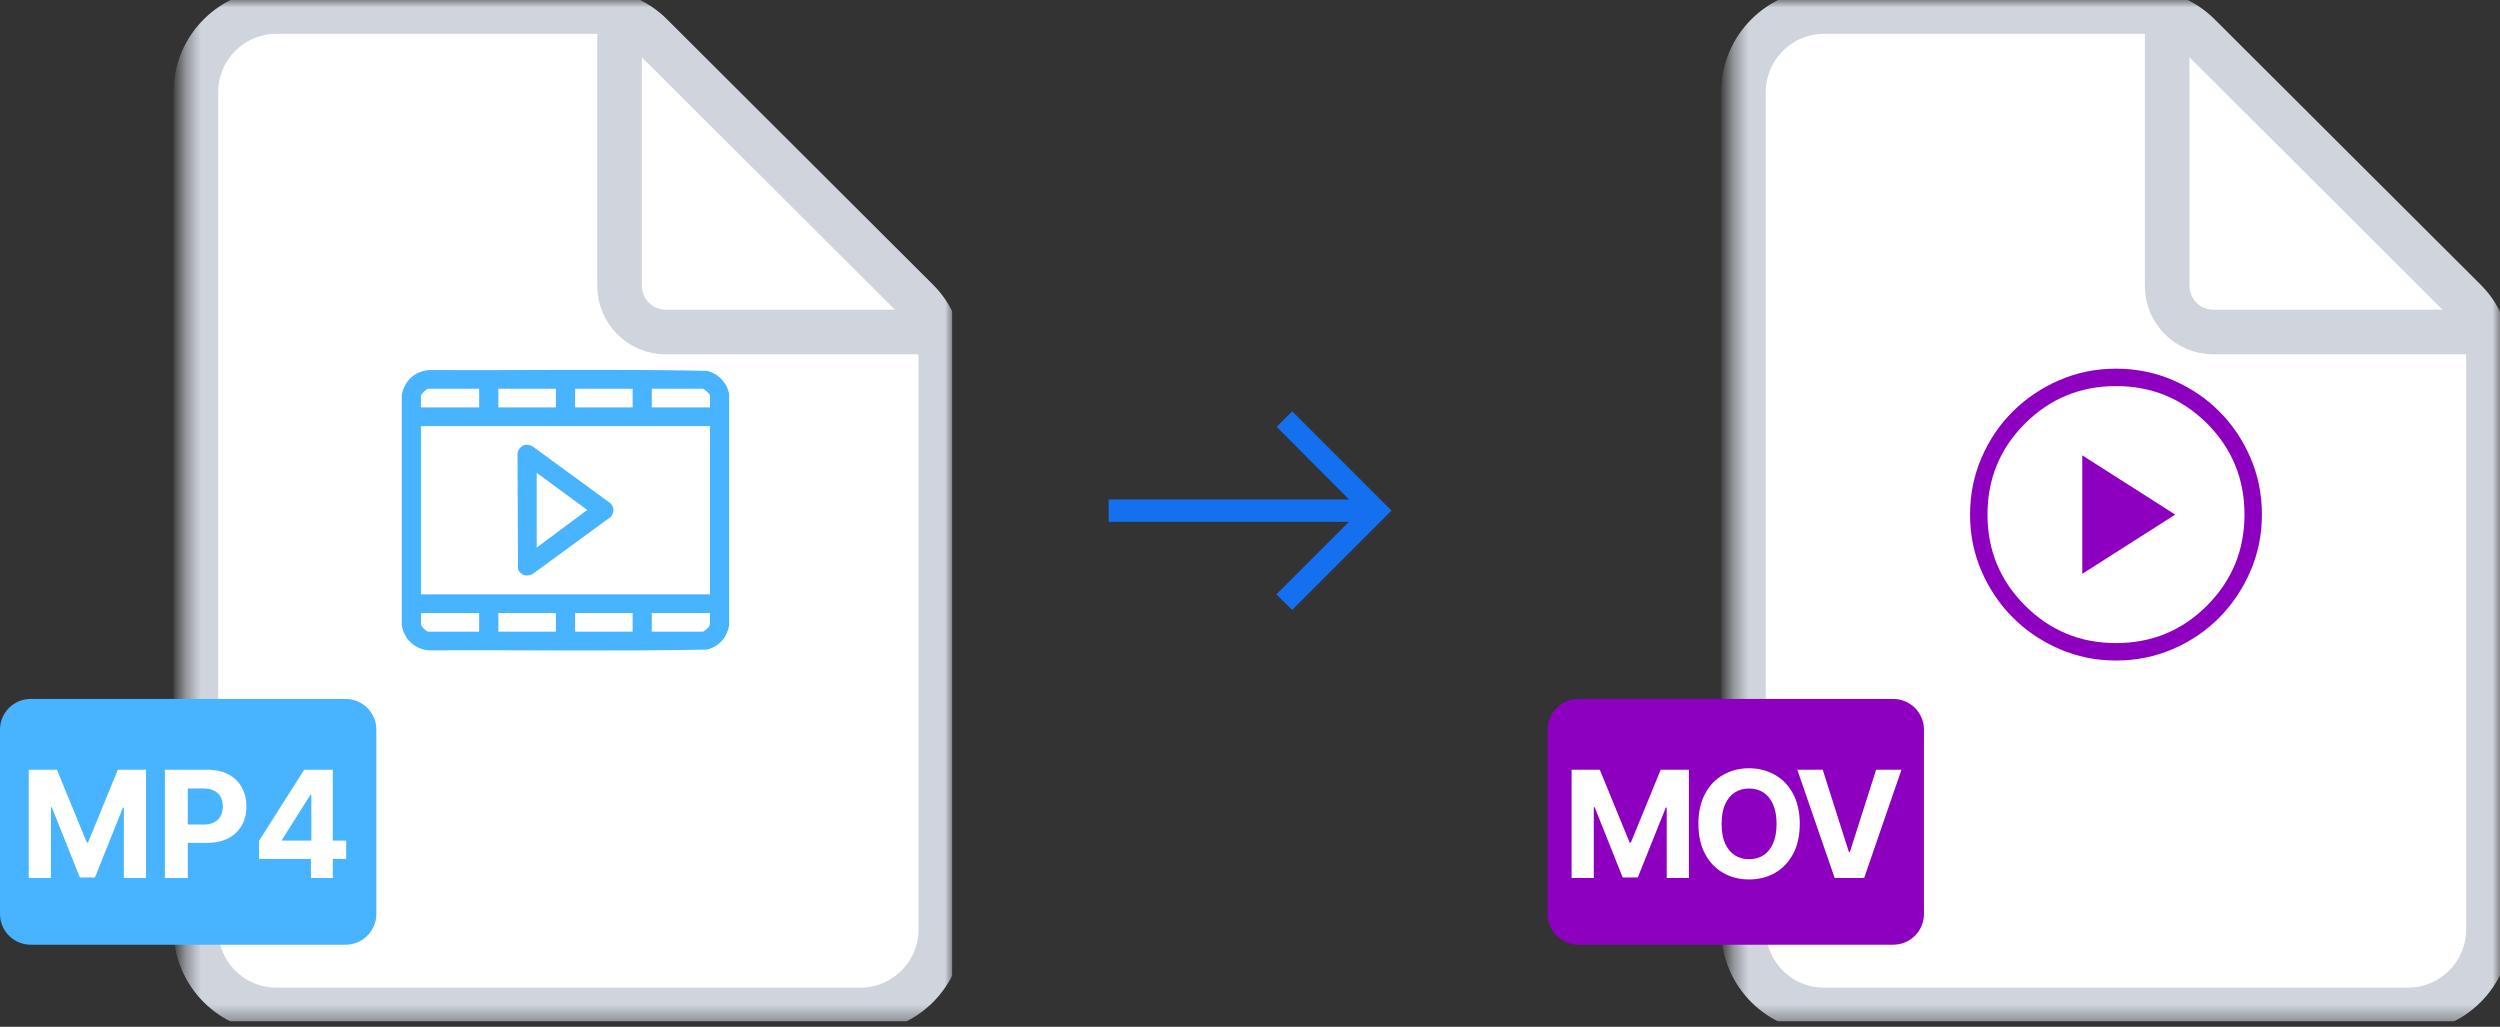 <svg width="168" height="69" viewBox="0 0 168 69" fill="none" xmlns="http://www.w3.org/2000/svg">
<rect x="0" y="0" width="168" height="69" fill="#333333" stroke="none"/>
<g clip-path="url(#clip0_1640_5942)">
<mask id="mask0_1640_5942" style="mask-type:luminance" maskUnits="userSpaceOnUse" x="12" y="0" width="52" height="69">
<path d="M64 0H12.387V68.645H64V0Z" fill="white"/>
</mask>
<g mask="url(#mask0_1640_5942)">
<path d="M57.806 67.871H18.581C15.588 67.871 13.161 65.445 13.161 62.452V6.194C13.161 3.201 15.588 0.774 18.581 0.774H39.934C41.368 0.774 42.745 1.344 43.761 2.357L61.633 20.185C62.653 21.202 63.226 22.582 63.226 24.022V62.452C63.226 65.445 60.799 67.871 57.806 67.871Z" fill="white" stroke="#D0D5DD" stroke-width="3"/>
<path d="M41.635 1.716V19.213C41.635 20.923 43.021 22.31 44.731 22.31H62.28" stroke="#D0D5DD" stroke-width="3" stroke-linecap="round"/>
</g>
<mask id="mask1_1640_5942" style="mask-type:alpha" maskUnits="userSpaceOnUse" x="22" y="19" width="32" height="32">
<path d="M53.678 19.097H22.71V50.064H53.678V19.097Z" fill="#B131BD"/>
</mask>
<g mask="url(#mask1_1640_5942)">
<g clip-path="url(#clip1_1640_5942)">
<path d="M48.999 26.54V42.03C48.855 42.828 48.325 43.457 47.505 43.651C41.288 43.775 35.05 43.67 28.826 43.704C27.85 43.624 27.164 42.954 26.999 42.03V26.54C27.164 25.616 27.85 24.946 28.826 24.866C35.051 24.9 41.289 24.795 47.505 24.919C48.272 25.088 48.911 25.774 49 26.54H48.999ZM32.199 26.122H28.783C28.656 26.122 28.288 26.48 28.288 26.603V27.378H32.199V26.122ZM37.355 26.122H33.488V27.378H37.355V26.122ZM42.511 26.122H38.644V27.378H42.511V26.122ZM47.216 26.122H43.8V27.378H47.71V26.603C47.71 26.465 47.36 26.151 47.216 26.122ZM47.71 28.634H28.288V39.937H47.71V28.634ZM32.199 41.193H28.288V41.967C28.288 42.09 28.656 42.449 28.783 42.449H32.199V41.193ZM37.355 41.193H33.488V42.449H37.355V41.193ZM42.511 41.193H38.644V42.449H42.511V41.193ZM47.71 41.193H43.8V42.449H47.216C47.343 42.449 47.71 42.09 47.71 41.967V41.193Z" fill="#48B3FE"/>
<path d="M35.282 29.898C35.479 29.859 35.655 29.93 35.823 30.022L41.03 33.825C41.288 34.116 41.288 34.453 41.03 34.746L35.848 38.531C35.462 38.803 34.986 38.68 34.81 38.251L34.776 30.453C34.807 30.209 35.029 29.949 35.281 29.898L35.282 29.898ZM36.067 36.797L39.459 34.268L36.067 31.773V36.797Z" fill="#48B3FE"/>
</g>
</g>
<path d="M23.226 46.968H2.065C0.924 46.968 0 47.892 0 49.032V61.419C0 62.56 0.924 63.484 2.065 63.484H23.226C24.366 63.484 25.29 62.56 25.29 61.419V49.032C25.29 47.892 24.366 46.968 23.226 46.968Z" fill="#48B3FE"/>
<path d="M1.931 51.727H3.827L5.83 56.614H5.915L7.918 51.727H9.814V59H8.323V54.266H8.263L6.38 58.965H5.365L3.483 54.249H3.422V59H1.931V51.727ZM11.081 59V51.727H13.951C14.502 51.727 14.972 51.833 15.36 52.043C15.749 52.252 16.045 52.542 16.248 52.913C16.454 53.283 16.557 53.709 16.557 54.192C16.557 54.675 16.453 55.101 16.245 55.47C16.036 55.84 15.735 56.127 15.339 56.333C14.946 56.539 14.47 56.642 13.912 56.642H12.083V55.41H13.663C13.959 55.41 14.203 55.359 14.395 55.257C14.589 55.153 14.733 55.01 14.828 54.827C14.925 54.643 14.973 54.431 14.973 54.192C14.973 53.95 14.925 53.74 14.828 53.56C14.733 53.377 14.589 53.236 14.395 53.137C14.2 53.035 13.954 52.984 13.656 52.984H12.619V59H11.081ZM17.403 57.722V56.511L20.439 51.727H21.483V53.403H20.866L18.951 56.432V56.489H23.266V57.722H17.403ZM20.894 59V57.352L20.922 56.816V51.727H22.364V59H20.894Z" fill="white"/>
</g>
<mask id="mask2_1640_5942" style="mask-type:alpha" maskUnits="userSpaceOnUse" x="72" y="22" width="24" height="25">
<rect x="72" y="22.323" width="24" height="24" fill="#D9D9D9"/>
</mask>
<g mask="url(#mask2_1640_5942)">
<path d="M86.837 40.986L85.767 39.942L90.646 35.063H74.5V33.563H90.656L85.792 28.684L86.837 27.64L93.51 34.313L86.837 40.986Z" fill="#1570EF"/>
</g>
<g clip-path="url(#clip2_1640_5942)">
<mask id="mask3_1640_5942" style="mask-type:luminance" maskUnits="userSpaceOnUse" x="116" y="0" width="52" height="69">
<path d="M168 0H116.387V68.645H168V0Z" fill="white"/>
</mask>
<g mask="url(#mask3_1640_5942)">
<path d="M161.806 67.871H122.58C119.587 67.871 117.161 65.445 117.161 62.452V6.194C117.161 3.201 119.587 0.774 122.58 0.774H143.934C145.369 0.774 146.745 1.344 147.761 2.357L165.633 20.185C166.653 21.202 167.226 22.582 167.226 24.022V62.452C167.226 65.445 164.799 67.871 161.806 67.871Z" fill="white" stroke="#D0D5DD" stroke-width="3"/>
<path d="M145.635 1.716V19.213C145.635 20.923 147.021 22.31 148.732 22.31H166.28" stroke="#D0D5DD" stroke-width="3" stroke-linecap="round"/>
</g>
<path d="M139.929 38.56L146.174 34.58L139.929 30.6V38.56ZM142.196 44.387C140.85 44.387 139.582 44.129 138.392 43.615C137.202 43.1 136.161 42.397 135.27 41.506C134.378 40.615 133.675 39.575 133.16 38.385C132.645 37.196 132.388 35.928 132.388 34.582C132.388 33.226 132.645 31.951 133.16 30.757C133.675 29.564 134.377 28.526 135.268 27.643C136.159 26.76 137.2 26.061 138.39 25.546C139.579 25.031 140.847 24.774 142.192 24.774C143.549 24.774 144.824 25.031 146.017 25.546C147.211 26.061 148.249 26.759 149.131 27.642C150.014 28.524 150.713 29.562 151.228 30.755C151.743 31.948 152.001 33.222 152.001 34.579C152.001 35.924 151.743 37.192 151.228 38.382C150.714 39.573 150.015 40.613 149.133 41.505C148.25 42.396 147.213 43.099 146.02 43.614C144.827 44.129 143.552 44.387 142.196 44.387ZM142.194 43.215C144.597 43.215 146.637 42.374 148.314 40.693C149.991 39.011 150.829 36.973 150.829 34.58C150.829 32.177 149.991 30.137 148.314 28.46C146.637 26.784 144.597 25.945 142.194 25.945C139.801 25.945 137.764 26.784 136.082 28.46C134.4 30.137 133.559 32.177 133.559 34.58C133.559 36.973 134.4 39.011 136.082 40.693C137.764 42.374 139.801 43.215 142.194 43.215Z" fill="#8D00BF"/>
<path d="M127.226 46.968H106.065C104.924 46.968 104 47.892 104 49.032V61.419C104 62.56 104.924 63.484 106.065 63.484H127.226C128.366 63.484 129.29 62.56 129.29 61.419V49.032C129.29 47.892 128.366 46.968 127.226 46.968Z" fill="#8D00BF"/>
<path d="M105.611 51.727H107.507L109.51 56.614H109.595L111.598 51.727H113.494V59H112.003V54.266H111.942L110.06 58.965H109.045L107.162 54.249H107.102V59H105.611V51.727ZM120.944 55.364C120.944 56.157 120.794 56.831 120.493 57.388C120.195 57.944 119.788 58.369 119.272 58.663C118.758 58.954 118.18 59.099 117.539 59.099C116.892 59.099 116.312 58.953 115.799 58.659C115.285 58.365 114.879 57.941 114.581 57.384C114.282 56.828 114.133 56.154 114.133 55.364C114.133 54.571 114.282 53.896 114.581 53.34C114.879 52.783 115.285 52.359 115.799 52.068C116.312 51.775 116.892 51.628 117.539 51.628C118.18 51.628 118.758 51.775 119.272 52.068C119.788 52.359 120.195 52.783 120.493 53.34C120.794 53.896 120.944 54.571 120.944 55.364ZM119.385 55.364C119.385 54.85 119.308 54.417 119.154 54.064C119.003 53.711 118.789 53.444 118.512 53.261C118.235 53.079 117.91 52.988 117.539 52.988C117.167 52.988 116.843 53.079 116.566 53.261C116.289 53.444 116.073 53.711 115.919 54.064C115.768 54.417 115.692 54.85 115.692 55.364C115.692 55.877 115.768 56.311 115.919 56.663C116.073 57.016 116.289 57.284 116.566 57.466C116.843 57.648 117.167 57.739 117.539 57.739C117.91 57.739 118.235 57.648 118.512 57.466C118.789 57.284 119.003 57.016 119.154 56.663C119.308 56.311 119.385 55.877 119.385 55.364ZM122.487 51.727L124.245 57.253H124.312L126.074 51.727H127.778L125.271 59H123.29L120.779 51.727H122.487Z" fill="white"/>
</g>
<defs>
<clipPath id="clip0_1640_5942">
<rect width="64" height="68.645" fill="white"/>
</clipPath>
<clipPath id="clip1_1640_5942">
<rect width="22" height="18.857" fill="white" transform="translate(27 24.857)"/>
</clipPath>
<clipPath id="clip2_1640_5942">
<rect width="64" height="68.645" fill="white" transform="translate(104)"/>
</clipPath>
</defs>
</svg>
